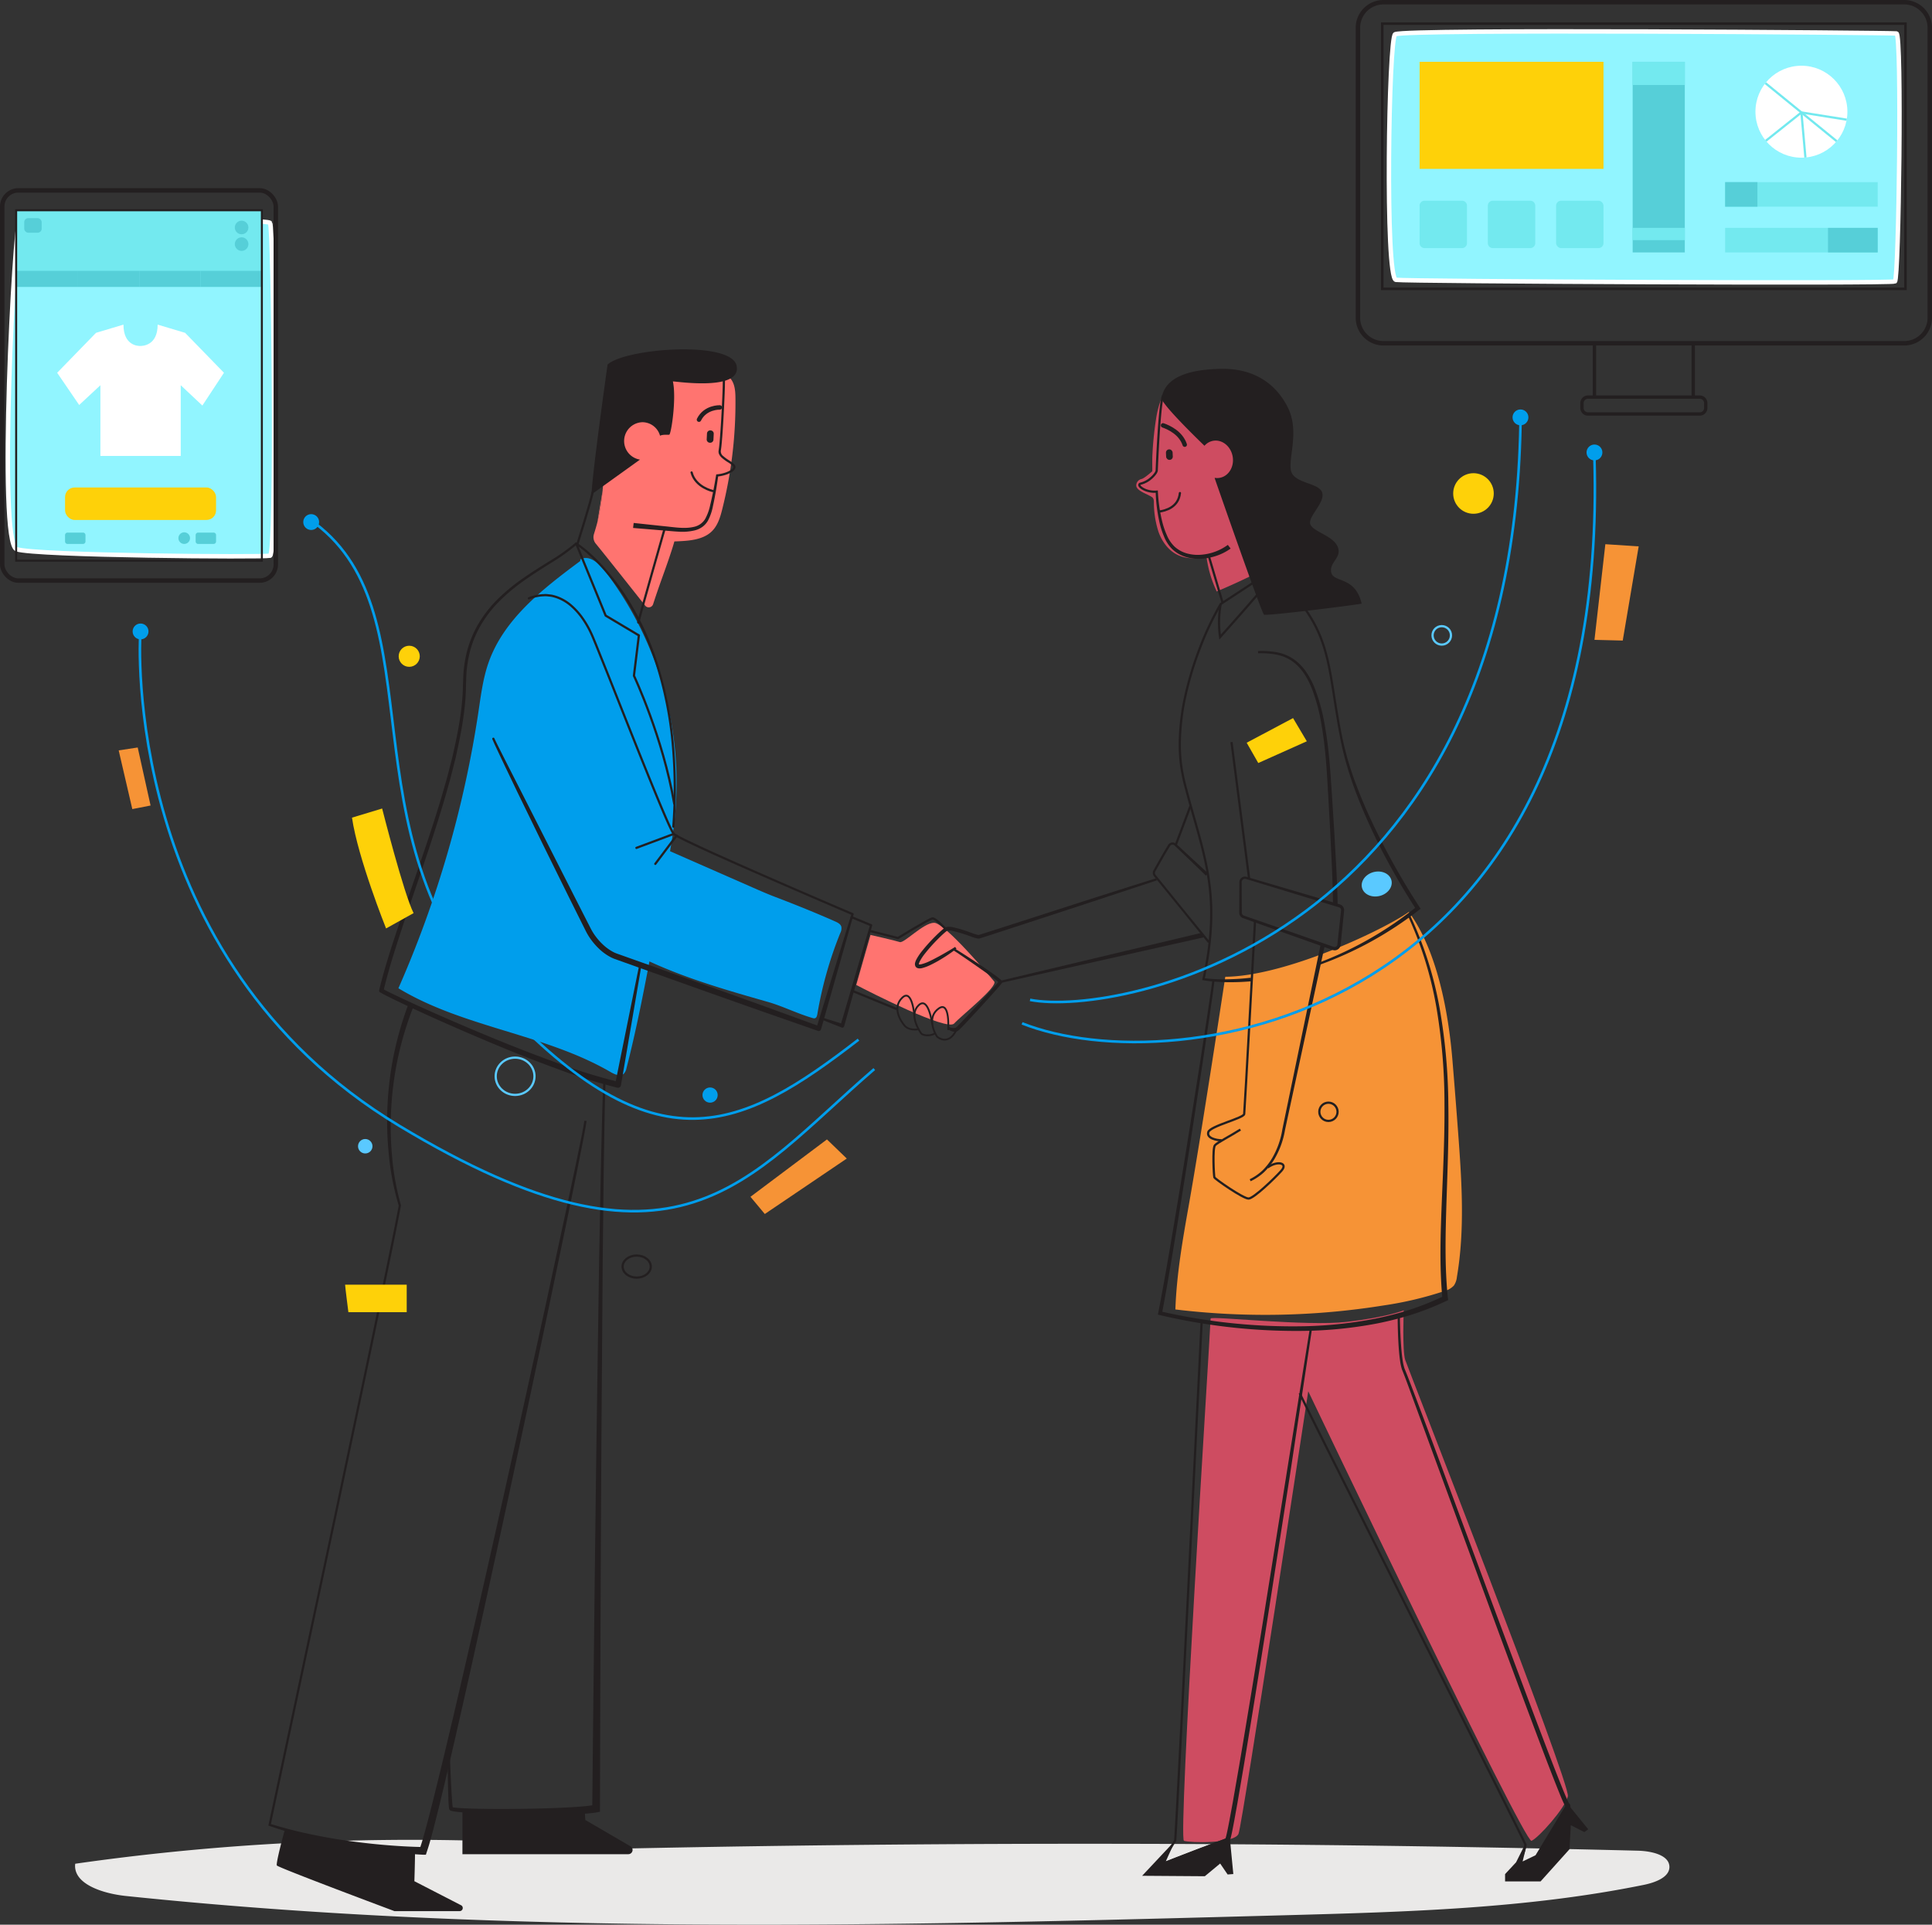 <?xml version="1.0" encoding="UTF-8"?> <svg xmlns="http://www.w3.org/2000/svg" width="870.59" height="867.32" viewBox="0 0 870.59 867.32"><rect x="0" y="0" width="870.59" height="867.32" fill="#333333" stroke="none"/><defs><style> .cls-1 { fill: #eae9e8; } .cls-2 { fill: #ce4c61; } .cls-3 { fill: #f69336; } .cls-4 { fill: #ff7470; } .cls-5 { fill: #009eec; } .cls-6 { fill: #91f5ff; stroke: #fff; } .cls-11, .cls-12, .cls-13, .cls-14, .cls-15, .cls-17, .cls-18, .cls-21, .cls-23, .cls-6 { stroke-miterlimit: 10; } .cls-11, .cls-20, .cls-6 { stroke-width: 2px; } .cls-7 { fill: #fff; } .cls-8 { fill: #73e9ef; } .cls-9 { fill: #56cfd8; } .cls-10 { fill: #fed109; } .cls-11, .cls-12, .cls-13, .cls-14, .cls-15, .cls-17, .cls-18, .cls-19, .cls-20, .cls-21, .cls-23 { fill: none; } .cls-11, .cls-12, .cls-13, .cls-14, .cls-17, .cls-18, .cls-19, .cls-20 { stroke: #231f20; } .cls-12 { stroke-width: 0.898px; } .cls-13 { stroke-width: 1.137px; } .cls-14 { stroke-width: 1.5px; } .cls-15 { stroke: #73e9ef; } .cls-16 { fill: #231f20; } .cls-18 { stroke-width: 0.812px; } .cls-19, .cls-20 { stroke-linecap: round; stroke-linejoin: round; } .cls-21 { stroke: #009eec; stroke-width: 1.169px; } .cls-22 { fill: #5ac9ff; } .cls-23 { stroke: #5ac9ff; } </style></defs><title>Embedded_Partnerships</title><g id="Layer_2" data-name="Layer 2"><g id="Layer_1-2" data-name="Layer 1"><g><g id="shadow"><path class="cls-1" d="M223.93,829.772A1070.283,1070.283,0,0,0,33.893,839.853c-1.09,9.128,12.422,13.442,22.859,14.529,173.34,18.063,348.608,13.373,523.095,8.655,53.956-1.459,108.332-2.964,160.902-13.673,5.236-1.067,11.626-3.479,11.519-8.172-.12-5.322-8.154-7.068-14.248-7.221q-254.543-6.375-509.222.27"></path></g><g id="fills"><g id="Layer_130" data-name="Layer 130"><path class="cls-2" d="M533.786,174.583c-2.895.203-5.433,2.257-9.026,3.605-1.212.454-1.768,2.319-2.141,3.4a44.964,44.964,0,0,0-1.65,6.976A153.577,153.577,0,0,0,519.314,204.614c-.148,1.959-.056,7.724-.056,7.724s-3.499,3.175-4.834,3.501a3.061,3.061,0,0,0-2.419,2.783c-.053,1.161.995,2.043,1.972,2.672,1.604,1.033,3.46,1.656,5.045,2.668,1.214.775.872,2.392.953,3.691a43.847,43.847,0,0,0,2.038,11.931c1.547,4.38,4.451,8.466,8.637,10.479,3.992,1.919,8.664,1.766,13.037,1.061a52.687,52.687,0,0,0,4.585,15.401q6.98-2.946,13.813-6.223a4.253,4.253,0,0,0,1.679-1.178,4.175,4.175,0,0,0,.604-2.121c.879-9.355.099-18.778-.681-28.143-1.019-12.226-2.174-24.907-8.314-35.528a27.637,27.637,0,0,0-4.662-6.15c-4.667-4.49-11.115-6.513-17.327-8.345-2.256-.665-4.692-1.323-6.913-.55"></path><path class="cls-2" d="M632.536,590.484s-.682,18.246.683,22.343,74.661,191.205,73.295,196.668-13.202,18.665-16.389,20.031-100.61-202.586-100.61-202.586S559.924,821.786,558.103,826.339s-21.852,4.097-24.583,3.187S544.746,610.51,545.526,594.133c.716-1.171,43.119,3.63,61.272,1.537S632.536,590.484,632.536,590.484Z"></path></g><g id="Layer_127" data-name="Layer 127"><path class="cls-3" d="M535.759,542.718c-2.782,15.692-5.571,31.443-6.112,47.355a337.204,337.204,0,0,0,93.623-1.775,159.932,159.932,0,0,0,27.731-6.557,8.707,8.707,0,0,0,4.138-2.433,8.32,8.32,0,0,0,1.365-3.853c3.604-21.166,2.209-42.799.621-64.194q-1.258-16.957-2.668-33.903c-1.768-21.245-6.873-49.044-19.608-66.406-11.834,8.309-55.647,28.957-82.715,29.208C552.133,440.161,541.525,510.202,535.759,542.718Z"></path></g><g id="Layer_131" data-name="Layer 131"><path class="cls-4" d="M331.405,179.325a196.357,196.357,0,0,1-6,50.34c-.92,3.64-2.07,7.44-4.96,10.06-3.7,3.35-9.33,3.94-14.51,4.18-.68.03-1.37.06-2.05.08-.71,2.57-1.57,5.1-2.42,7.63-1.9,5.6-3.626,10.118-5.526,15.718-.563,1.66-1.149,3.432-1.64,4.933a2.063,2.063,0,0,1-3.581.639c-5.413-6.845-18.427-23.282-22.244-27.918a4.591,4.591,0,0,1-.84-4.286c.56-1.805,1.291-4.243,1.662-5.816a103.127,103.127,0,0,0,2.37-15.111l1.068-6.115a9.435,9.435,0,0,0,.182-.954l-.12.58-.19-.11q2.085-15.63,4.15-31.26c.53-3.97,1.26-8.31,4.52-10.95,2.5-2.03,5.99-2.6,9.29-2.99a175.784,175.784,0,0,1,27.43-1.1c3.93.15,8.29.63,10.87,3.36C331.135,172.645,331.365,176.125,331.405,179.325Z"></path><path class="cls-4" d="M269.415,234.005q1.08-6.51,2.14-13.02a101.675,101.675,0,0,1-2.26,13.9C269.325,234.585,269.365,234.295,269.415,234.005Z"></path><path class="cls-4" d="M272.795,213.285l-.59,2.92c.13-1.01.27-2.02.4-3.03Z"></path><path class="cls-4" d="M272.815,213.295c-.42,2.56-.84,5.13-1.26,7.69q.39-4.02.55-8.07l.5.26.19.11Z"></path><path class="cls-4" d="M385.834,443.841c6.118,3.22,40.891,20.929,44.111,17.387s19.963-16.743,18.031-18.997-22.216-26.402-27.046-26.402-13.523,9.337-15.455,8.693-13.201-3.22-13.201-3.22L385.834,443.841"></path></g><g id="Layer_132" data-name="Layer 132"><path class="cls-5" d="M261.466,252.815c-16.795,12.481-34.481,26.138-41.365,45.899-2.426,6.962-3.36,14.338-4.445,21.631a488.991,488.991,0,0,1-36.126,124.992c29.408,17.784,65.95,20.484,95.65,37.776,1.859,1.082,4.38,2.17,5.953.703a4.954,4.954,0,0,0,1.177-2.487c4.844-18.812,8.436-37.92,12.024-57.012l5.531-29.429c1.734-9.227,3.471-18.47,4.364-27.816a157.375,157.375,0,0,0-31.763-109.955c-2.693-3.486-7.141-7.208-10.961-5.014"></path><path class="cls-5" d="M295.572,380.792l43.514,19.104c3.367,1.478,6.736,2.957,10.172,4.268,8.802,3.356,18.578,7.277,27.182,11.112,1.117.498,2.338,1.152,2.679,2.327a4.449,4.449,0,0,1-.474,2.833,175.11,175.11,0,0,0-10.336,36.579c-.126.75-.376,1.65-1.112,1.841a1.987,1.987,0,0,1-1.029-.104c-6.516-1.857-13.586-5.393-20.102-7.25-19.434-5.539-38.988-11.123-57.131-20.021a1.975,1.975,0,0,1-1.394-2.726l9.949-45.435"></path></g><g id="screens"><path class="cls-6" d="M628.665,15.436C625.749,16.894,624.068,125.4,629.018,126.107s223.11,1.768,224.878.707,3.182-111.378.707-111.732S633.615,12.961,628.665,15.436Z"></path><path class="cls-6" d="M8.938,98.299c-2.406,2.608-10.009,146.278-1.462,149.198s111.111,3.65,114.219,2.92,1.554-148.171,0-149.996c-.724-.85-24.713-1.934-50.381-2.586C41.872,97.087,10.223,96.906,8.938,98.299Z"></path></g></g><g id="tablet"><g id="Layer_109" data-name="Layer 109"><path class="cls-7" d="M83.411,149.979l-12.37-3.699c0,9.596-6.987,9.617-7.849,9.617s-7.556-.021-7.556-9.617l-12.37,3.699L25.759,167.979l9.92,14.522,9.56-8.905v31.863H81.438v-31.863l9.753,9.157,9.727-14.774Z"></path></g><rect class="cls-8" x="7.282" y="94.752" width="110.719" height="34.523"></rect><rect class="cls-9" x="7.548" y="122.059" width="27.607" height="7.217"></rect><rect class="cls-9" x="35.16" y="122.059" width="27.607" height="7.217"></rect><rect class="cls-9" x="62.773" y="122.059" width="27.607" height="7.217"></rect><rect class="cls-9" x="90.385" y="122.059" width="27.607" height="7.217"></rect><g id="Layer_110" data-name="Layer 110"><rect class="cls-10" x="29.312" y="219.668" width="68.053" height="14.646" rx="4.315"></rect><circle class="cls-9" cx="108.871" cy="102.51" r="3.062"></circle><circle class="cls-9" cx="108.871" cy="110.001" r="3.062"></circle><rect class="cls-9" x="10.913" y="98.291" width="7.869" height="6.577" rx="1.821"></rect><path class="cls-9" d="M30.438,239.999h6.955a1.126,1.126,0,0,1,1.126,1.126V243.989a1.126,1.126,0,0,1-1.126,1.126H30.438A1.126,1.126,0,0,1,29.312,243.989v-2.864A1.126,1.126,0,0,1,30.438,239.999Z"></path><path class="cls-9" d="M89.284,239.999h6.955a1.126,1.126,0,0,1,1.126,1.126V243.989a1.126,1.126,0,0,1-1.126,1.126H89.284a1.126,1.126,0,0,1-1.126-1.126v-2.864A1.126,1.126,0,0,1,89.284,239.999Z"></path><circle class="cls-9" cx="83.011" cy="242.495" r="2.621"></circle></g><g id="Layer_108" data-name="Layer 108"><rect class="cls-11" x="1" y="85.793" width="123.282" height="175.829" rx="7.276"></rect><rect class="cls-12" x="7.282" y="94.752" width="110.719" height="157.91"></rect></g></g><g id="imac"><g id="Layer_107" data-name="Layer 107"><path class="cls-11" d="M623.41,1h234.677a11.504,11.504,0,0,1,11.504,11.504V143.187a11.504,11.504,0,0,1-11.504,11.504h-234.677a11.504,11.504,0,0,1-11.504-11.504V12.504A11.504,11.504,0,0,1,623.41,1Z"></path><rect class="cls-13" x="622.86" y="10.664" width="235.777" height="119.507"></rect><line class="cls-14" x1="763.007" y1="154.994" x2="763.007" y2="179.16"></line><polyline class="cls-14" points="718.488 179.16 718.488 154.994 718.926 154.994"></polyline><path class="cls-14" d="M715.564,178.946h50.368a2.706,2.706,0,0,1,2.706,2.706v2.198a2.706,2.706,0,0,1-2.706,2.706h-50.368a2.706,2.706,0,0,1-2.706-2.706V181.652A2.706,2.706,0,0,1,715.564,178.946Z"></path></g><g id="Layer_112" data-name="Layer 112"><rect class="cls-10" x="639.692" y="27.848" width="82.87" height="48.257"></rect><rect class="cls-9" x="735.7" y="27.848" width="23.497" height="85.902"></rect><circle class="cls-7" cx="811.748" cy="50.334" r="20.718"></circle><rect class="cls-8" x="777.38" y="82.076" width="68.736" height="11.062"></rect><rect class="cls-8" x="777.38" y="102.688" width="68.736" height="11.062"></rect><rect class="cls-9" x="777.38" y="82.076" width="14.537" height="11.062"></rect><rect class="cls-9" x="823.735" y="102.688" width="22.382" height="11.062"></rect><rect class="cls-8" x="735.7" y="27.848" width="23.497" height="10.453"></rect><rect class="cls-8" x="735.7" y="102.688" width="23.497" height="5.531"></rect><path class="cls-8" d="M641.924,90.448h16.891a2.232,2.232,0,0,1,2.232,2.232v16.891a2.232,2.232,0,0,1-2.232,2.232H641.924a2.232,2.232,0,0,1-2.232-2.232V92.68A2.232,2.232,0,0,1,641.924,90.448Z"></path><path class="cls-8" d="M672.681,90.448h16.891a2.232,2.232,0,0,1,2.232,2.232v16.891a2.232,2.232,0,0,1-2.232,2.232H672.681a2.232,2.232,0,0,1-2.232-2.232V92.68A2.232,2.232,0,0,1,672.681,90.448Z"></path><rect class="cls-8" x="701.206" y="90.448" width="21.356" height="21.356" rx="2.232"></rect><line class="cls-15" x1="795.521" y1="37.461" x2="827.639" y2="63.626"></line><line class="cls-15" x1="795.708" y1="63.446" x2="811.748" y2="50.681"></line><line class="cls-15" x1="813.552" y1="70.971" x2="811.748" y2="50.681"></line><line class="cls-15" x1="832.152" y1="53.933" x2="811.748" y2="50.681"></line></g></g><g id="lines"><g id="woman"><g id="Layer_98" data-name="Layer 98"><path class="cls-16" d="M542.022,594.747l-5.862,117.351-2.97,58.673-1.511,29.336-.773,14.667-.4,7.334c-.134,2.44-.268,4.885-.454,7.384l-.006.082-.063.101-6.902,11.044-.594-.735 0-0c2.56-1.078,5.146-2.08,7.717-3.122l7.758-2.999c2.582-1.009,5.193-1.941,7.788-2.916l3.898-1.447,1.949-.723.974-.362c-.016.006.122-.046-.021.008a.844.844,0,0,0-.35.284c-.076.118-.027.035-.045.063l-.004.007c-.001.011.033-.092.05-.132l.132-.438c.67-2.579,1.178-5.35,1.705-8.053l1.504-8.177,2.856-16.396c3.723-21.882,7.288-43.796,10.831-65.712l21.038-131.54.988.152-9.927,65.866L571.048,730.158c-3.469,21.932-6.959,43.859-10.61,65.766l-2.803,16.423-1.48,8.205c-.528,2.745-1.004,5.443-1.72,8.24-.047.176-.105.364-.168.559-.047.121-.061.186-.138.353l-.062.123a.974.974,0,0,1-.108.176,1.387,1.387,0,0,1-.439.378.533.533,0,0,1-.137.061l-.982.35-1.964.699-3.927,1.399c-2.622.923-5.227,1.887-7.861,2.775l-7.891,2.691c-2.645.855-5.276,1.749-7.932,2.568l-0.0 0-1.363.496.769-1.231,6.902-11.044-.069.183c.169-2.384.309-4.827.442-7.276l.4-7.331.773-14.666,1.511-29.335,2.97-58.673,5.862-117.35Z"></path><path class="cls-16" d="M586.184,627.733c.96,2.032,2.01,4.168,3.065,6.294l3.158,6.364,6.347,12.716,12.732,25.414,25.509,50.807,25.509,50.807,12.732,25.416,6.348,12.718,3.159,6.368c1.05,2.117,2.102,4.242,3.129,6.456l.042.091-.021.138a25.008,25.008,0,0,1-1.389,4.941,50.17,50.17,0,0,1-2.05,4.656l-.609-.701,11.211-3.916-.256.203.002-.003c2.652-4.725,5.334-9.447,7.737-14.264.605-1.2,1.188-2.409,1.714-3.628a19.969,19.969,0,0,0,1.255-3.636,3.487,3.487,0,0,0,.075-.763.643.643,0,0,0-.024-.168c-0.0.008.007.017.032.058.014.009.028.032.048.052.019.017.077.055-.046-.052a2.689,2.689,0,0,1-.405-.476l-.145-.259c-.099-.176-.192-.348-.263-.503-.156-.321-.311-.642-.448-.956-.571-1.264-1.091-2.521-1.609-3.784-4.087-10.1-7.89-20.27-11.729-30.438q-11.458-30.518-22.658-61.122L645.88,655.37l-11.205-30.599c-.955-2.557-1.869-5.062-2.92-7.616a23.661,23.661,0,0,1-.881-4.091c-.201-1.361-.341-2.721-.456-4.081-.454-5.443-.594-10.88-.617-16.327l1-.002c.072,5.413.264,10.845.762,16.224.126,1.344.276,2.686.485,4.01a22.689,22.689,0,0,0,.86,3.854c1.041,2.458,2.014,5.05,2.983,7.571q5.788,15.24,11.46,30.514l22.649,61.118q11.352,30.548,22.847,61.038c3.867,10.145,7.707,20.317,11.802,30.345.517,1.248,1.039,2.499,1.591,3.708.136.308.278.598.419.887.071.154.141.279.209.399l.102.186a.145.145,0,0,0-.092-.074c-.074-.036.051.053.134.126a1.289,1.289,0,0,1,.224.234,1.872,1.872,0,0,1,.281.5,2.625,2.625,0,0,1,.152.83,5.456,5.456,0,0,1-.13,1.259,21.66,21.66,0,0,1-1.446,4.036c-.57,1.266-1.186,2.495-1.822,3.71a141.526,141.526,0,0,1-8.626,13.91l-.002.003-.093.146-.164.057-11.211,3.916-1.166.407.557-1.109a49.291,49.291,0,0,0,2.004-4.551,24.086,24.086,0,0,0,1.334-4.729l.021.229c-.976-2.079-2.02-4.204-3.077-6.33l-3.157-6.365-6.347-12.716-12.732-25.414-25.509-50.807L610.592,678.969l-12.733-25.415-6.348-12.718-3.159-6.367c-1.046-2.12-2.104-4.228-3.138-6.493Z"></path><path class="cls-16" d="M553.975,826.119c.198,1.975,1.778,18.372,1.778,18.372l-2.568.198-3.358-4.939-6.914,5.729-28.249-.198L529.558,829.41l-4.228,9.352,26.866-10.272Z"></path><polygon class="cls-16" points="687.356 830.822 683.172 839.193 678.213 844.52 678.213 847.826 694.2 847.826 707.233 833.316 707.833 822.487 713.949 825.592 715.682 824.316 706.131 812.56 691.937 836.019 686.111 838.826 687.885 831.615 687.356 830.822"></polygon></g><g id="Layer_99" data-name="Layer 99"><path class="cls-16" d="M547.3,441.576c-.158,1.66-.386,3.211-.597,4.785l-.662,4.71-1.364,9.411-2.804,18.808-5.77,37.59q-2.941,18.787-5.997,37.557c-2.06,12.511-4.142,25.015-6.5,37.49l-.624-.991.004.001a266.621,266.621,0,0,0,64.684,6.703,188.734,188.734,0,0,0,32.309-3.469,149.208,149.208,0,0,0,15.693-4.101,126.61,126.61,0,0,0,15-6.065l-.688,1.244-0-.002c-1.413-14.674-.849-29.34-.279-43.923.605-14.59,1.317-29.158,1.198-43.726a258.846,258.846,0,0,0-3.607-43.462,165.194,165.194,0,0,0-12.919-41.544l.902-.431a166.38,166.38,0,0,1,13.364,41.73,260.372,260.372,0,0,1,3.998,43.686c.243,14.631-.348,29.244-.829,43.825-.448,14.569-.876,29.178.636,43.584l0.0.002.078.883-.765.361a129.005,129.005,0,0,1-15.355,6.105,151.513,151.513,0,0,1-15.979,4.076,190.902,190.902,0,0,1-32.711,3.32,268.473,268.473,0,0,1-65.159-7.142l-.004-.001-.777-.2.153-.791c2.409-12.425,4.55-24.92,6.666-37.414q3.153-18.746,6.17-37.518l5.944-37.556,2.891-18.79,1.407-9.4.684-4.701c.219-1.566.451-3.151.609-4.644Z"></path></g><g id="Layer_104" data-name="Layer 104"><path class="cls-16" d="M544.333,424.876,532.233,409.911l-12.142-14.931a2.436,2.436,0,0,1-.616-1.311,2.321,2.321,0,0,1,.292-1.454l1.171-2.104,2.372-4.192c.801-1.393,1.607-2.782,2.445-4.159l.637-1.03a2.358,2.358,0,0,1,2.662-1.008,2.866,2.866,0,0,1,1.191.774c4.719,4.346,9.389,8.745,14.162,13.034l-1.005,1.067c-4.569-4.505-9.241-8.9-13.864-13.347a1.854,1.854,0,0,0-.779-.558,1.334,1.334,0,0,0-.858.024,1.361,1.361,0,0,0-.668.549l-.63,1.015c-.832,1.361-1.639,2.745-2.439,4.131l-2.375,4.178-1.173,2.098a1.374,1.374,0,0,0,.225,1.685L532.954,409.326l12.155,14.92Z"></path><line class="cls-17" x1="529.901" y1="380.55" x2="536.413" y2="363.26"></line><path class="cls-16" d="M521.307,396.714l-33.366,11.01L454.529,418.655l-8.358,2.722-4.209,1.353-.547.169a1.698,1.698,0,0,1-.491.056,2.69,2.69,0,0,1-.374-.037,9.378,9.378,0,0,1-1.174-.283c-.731-.216-1.427-.457-2.124-.696a59.396,59.396,0,0,0-8.269-2.504,5.978,5.978,0,0,0-1.894-.086,1.231,1.231,0,0,0-.635.306c-.265.2-.537.424-.805.657-1.076.932-2.119,1.948-3.14,2.975a75.339,75.339,0,0,0-5.763,6.488,22.002,22.002,0,0,0-2.305,3.512,4.668,4.668,0,0,0-.329.859.911.911,0,0,0-.048.457c-0-.005-.05-.047-.02-.031-.011.011.038.013.073.02a.331.331,0,0,0,.137.018,3.344,3.344,0,0,0,.843-.087,19.362,19.362,0,0,0,3.912-1.454c1.302-.606,2.575-1.3,3.86-1.976,1.281-.684,2.544-1.408,3.8-2.145,1.257-.719,2.532-1.482,3.718-2.242l.614.789a67.924,67.924,0,0,1-7.344,4.984c-1.263.77-2.57,1.468-3.909,2.129a20.791,20.791,0,0,1-4.288,1.655,4.761,4.761,0,0,1-1.337.118,1.703,1.703,0,0,1-.404-.06,1.522,1.522,0,0,1-.444-.151,1.658,1.658,0,0,1-.792-.769,2.361,2.361,0,0,1-.084-1.688,6.336,6.336,0,0,1,.453-1.189,23.494,23.494,0,0,1,2.517-3.818,76.963,76.963,0,0,1,5.93-6.621c1.048-1.046,2.109-2.072,3.252-3.054.286-.246.581-.487.901-.727a3.007,3.007,0,0,1,1.334-.605,7.426,7.426,0,0,1,2.475.091,60.254,60.254,0,0,1,8.527,2.609c.687.24,1.374.48,2.048.682a8.029,8.029,0,0,0,.958.239,1.171,1.171,0,0,0,.172.021c.09-.008-.077.023.052-.005l.502-.155,4.163-1.319,8.367-2.685,33.457-10.788c11.168-3.573,22.309-7.129,33.526-10.635Z"></path><polygon class="cls-16" points="542.327 422.408 450.6 443.018 450.374 442.043 541.831 420.261 542.327 422.408"></polygon><path class="cls-18" d="M412.022,457.678s-.934-12.471-5.478-8.069-.852,10.365,1.136,12.637c0,0,1.685,2.228,5.976,1.6"></path><path class="cls-18" d="M420.06,461.548s-1.589-12.933-6.133-8.531.486,11.682,1.136,12.637,4.14,1.437,6.338-.028"></path><path class="cls-18" d="M427.265,464.144s.945-13.362-4.226-9.717-2.447,10.108-.835,12.661c0,0,5.01,4.719,8.855-3.106"></path></g><g id="Layer_100" data-name="Layer 100"><path class="cls-16" d="M594.167,433.869A160.673,160.673,0,0,0,638.349,408.572l.001-.001-.196,1.239c-3.885-5.916-7.473-11.967-10.912-18.122q-2.572-4.617-4.997-9.315c-1.603-3.138-3.133-6.314-4.618-9.51-5.871-12.795-10.962-26.069-13.654-39.949-1.389-6.902-2.477-13.859-3.561-20.799-1.107-6.93-2.203-13.88-4.311-20.54a59.092,59.092,0,0,0-9.604-18.455,105.748,105.748,0,0,0-14.485-15.132l.603.042-22.286,14.601.151-.155a133.659,133.659,0,0,0-9.264,19.576,149.341,149.341,0,0,0-6.373,20.724,103.771,103.771,0,0,0-2.7,21.46,70.748,70.748,0,0,0,.618,10.786,83.528,83.528,0,0,0,2.261,10.578c3.612,14.018,8.482,27.815,10.38,42.32,1.981,14.49.519,29.235-2.599,43.418v0l-.397-.598c1.724.259,3.515.39,5.285.478,1.776.084,3.555.103,5.333.082,1.779-.033,3.557-.1,5.331-.224,1.775-.115,3.546-.289,5.313-.483l.163,1.605c-1.798.145-3.597.271-5.399.336-1.802.074-3.605.091-5.408.073-1.803-.031-3.605-.101-5.405-.238-1.804-.143-3.585-.321-5.396-.646l-.503-.09.105-.508 0-0c3.102-14.117,4.545-28.725,2.584-43.075-1.875-14.363-6.729-28.133-10.355-42.196a84.513,84.513,0,0,1-2.285-10.698,71.72,71.72,0,0,1-.627-10.932,104.753,104.753,0,0,1,2.724-21.668,150.333,150.333,0,0,1,6.416-20.864,134.489,134.489,0,0,1,9.347-19.741l.054-.092.097-.063,22.286-14.601.319-.209.284.252a106.711,106.711,0,0,1,14.623,15.279,60.092,60.092,0,0,1,9.761,18.757c2.137,6.759,3.236,13.752,4.345,20.686,1.085,6.946,2.17,13.88,3.554,20.759a139.865,139.865,0,0,0,5.882,20.138c2.427,6.569,5.218,13.004,8.248,19.321a325.393,325.393,0,0,0,20.598,36.605l.475.724-.672.516-.001.001a162.092,162.092,0,0,1-44.98,24.788Z"></path><path class="cls-17" d="M574.391,258.637c-6.404,8.197-24.591,28.434-24.591,28.434a45.298,45.298,0,0,1,.256-14.857"></path></g><g id="Layer_103" data-name="Layer 103"><line class="cls-17" x1="554.935" y1="334.416" x2="562.908" y2="396.206"></line><path class="cls-16" d="M566.884,293.387a40.262,40.262,0,0,1,8.25.498,20.08,20.08,0,0,1,7.74,3.098,22.461,22.461,0,0,1,5.819,5.974,37.905,37.905,0,0,1,3.819,7.355,84.042,84.042,0,0,1,4.338,15.865c.991,5.386,1.668,10.818,2.176,16.258.508,5.446.822,10.886,1.196,16.319l1.036,16.314.917,16.326.37,8.174.138,4.096c.033,1.387.075,2.692.037,4.176l-2.089-.137c.04-1.238.016-2.658-.007-3.994l-.103-4.072-.301-8.154-.78-16.314-.899-16.313c-.329-5.438-.597-10.88-1.057-16.286-.46-5.41-1.086-10.807-2.023-16.144a82.752,82.752,0,0,0-4.133-15.645c-1.934-4.977-4.732-9.815-9.097-12.862a18.973,18.973,0,0,0-7.296-2.986,39.272,39.272,0,0,0-8.029-.547Z"></path><path class="cls-16" d="M559.521,397.494l.04,8.03.02,4.015.005,1.004.002.502.001.251a1.648,1.648,0,0,0,.013.178,1.39,1.39,0,0,0,.8,1.083l15.119,5.245,15.166,5.288,7.583,2.644,1.896.661c.297.101.674.242.905.309a1.235,1.235,0,0,0,1.512-.789,1.665,1.665,0,0,0,.068-.332l.053-.499.107-.998.857-7.985.428-3.992.206-1.954a1.296,1.296,0,0,0-.558-1.122,2.315,2.315,0,0,0-.734-.288l-.961-.291-1.921-.582-3.843-1.165-7.683-2.338-15.361-4.689-7.681-2.344-3.842-1.167a2.172,2.172,0,0,0-.812-.149,1.426,1.426,0,0,0-.701.227A1.471,1.471,0,0,0,559.521,397.494Zm-1.036,0a2.503,2.503,0,0,1,1.181-2.112,2.442,2.442,0,0,1,1.19-.374,3.167,3.167,0,0,1,1.153.198l3.85,1.14,7.703,2.271,15.406,4.541,7.701,2.277,3.849,1.143,1.925.571.962.286c.176.055.287.079.515.159a2.543,2.543,0,0,1,.6.305,2.678,2.678,0,0,1,1.166,2.313l-.2,2.041-.406,3.995-.811,7.989-.101.999-.051.499a3.19,3.19,0,0,1-.134.649,2.746,2.746,0,0,1-1.949,1.784,2.706,2.706,0,0,1-1.367-.031c-.409-.126-.657-.228-.993-.343l-1.892-.671L590.214,424.44l-15.137-5.368-15.176-5.43a2.579,2.579,0,0,1-1.464-2.024,2.825,2.825,0,0,1-.02-.323l.001-.251.003-.502.005-1.004.02-4.015Z"></path><path class="cls-16" d="M597.005,425.885l-11.97,55.532-5.986,27.769a38.218,38.218,0,0,1-4.95,13.452,29.019,29.019,0,0,1-4.538,5.622,24.436,24.436,0,0,1-6.008,4.041l-.415-.91a23.415,23.415,0,0,0,5.698-3.901,27.942,27.942,0,0,0,4.312-5.434A37.039,37.039,0,0,0,577.84,508.964l5.763-27.823,11.527-55.653Z"></path><path class="cls-17" d="M558.944,509.019c-4.817,3.073-10.282,5.763-11.461,7.059s-.502,13.761-.266,14.468,13.082,9.664,15.439,9.547,11.55-8.957,14.732-12.493-1.768-4.714-6.129-1.532"></path><path class="cls-17" d="M550.489,513.852c-2.225,0-6.844-.917-6.008-3.694s16.041-6.288,16.175-8.159c.198-1.534,4.873-86.802,4.873-86.802"></path></g><g id="Layer_105" data-name="Layer 105"><line class="cls-17" x1="544.787" y1="250.873" x2="550.967" y2="271.776"></line><path class="cls-16" d="M524.554,178.494a12.651,12.651,0,0,0-.593,2.481c-.14.889-.266,1.782-.363,2.685-.214,1.799-.376,3.61-.529,5.422-.3,3.624-.536,7.257-.748,10.891q-.313,5.451-.543,10.907l-.027.68-.011.335-.008.176-.038.255a4.285,4.285,0,0,1-.707,1.391,12.478,12.478,0,0,1-1.934,2.086,11.41,11.41,0,0,1-5.009,2.64l.042-.01a.571.571,0,0,0-.193.095c.006-.029-.01.014.045.132a2.405,2.405,0,0,0,.667.721,7.734,7.734,0,0,0,2.015,1.069,10.782,10.782,0,0,0,4.593.603l.007-.001.517-.039.027.526a70.354,70.354,0,0,0,1.888,13.247,35.813,35.813,0,0,0,2.112,6.284,15.413,15.413,0,0,0,3.581,5.314,13.874,13.874,0,0,0,5.56,3.021,18.337,18.337,0,0,0,6.391.568,23.355,23.355,0,0,0,11.981-4.435l1.269,1.65a23.366,23.366,0,0,1-6.27,3.223,25.835,25.835,0,0,1-6.858,1.37,20.074,20.074,0,0,1-6.985-.768,15.478,15.478,0,0,1-6.134-3.498,16.829,16.829,0,0,1-3.822-5.879,37.131,37.131,0,0,1-2.061-6.554,71.423,71.423,0,0,1-1.652-13.52l.544.487-.007 0a11.778,11.778,0,0,1-5.026-.66,8.697,8.697,0,0,1-2.285-1.219,3.278,3.278,0,0,1-.955-1.08,1.133,1.133,0,0,1-.02-1.04,1.304,1.304,0,0,1,.792-.576l.013-.004.03-.006a10.44,10.44,0,0,0,4.549-2.414,11.509,11.509,0,0,0,1.775-1.91,3.57,3.57,0,0,0,.544-1.018.48.48,0,0,1,.018-.082c.006-.039.005-.111.008-.165l.011-.348.027-.685q.226-5.468.544-10.925c.212-3.64.448-7.279.75-10.916.153-1.819.316-3.637.532-5.455.098-.909.225-1.819.369-2.73a12.194,12.194,0,0,1,.71-2.811Z"></path><g id="Layer_106" data-name="Layer 106"><path class="cls-16" d="M599.879,257.959c-.978-4.749,5.083-6.681,2.848-11.709-2.235-5.028-11.504-6.74-12.342-10.232-.838-3.492,6.916-9.666,5.38-14.135s-12.773-3.944-14.03-9.81,3.961-17.845-1.486-28.6-15.423-17.581-30.242-17.264-25.019,3.926-26.555,13.144c-.412,2.472,16.937,19.235,19.3,21.526a6.766,6.766,0,0,1,3.88-2.234c4.032-.732,7.977,2.407,8.813,7.01s-1.755,8.929-5.787,9.661a6.568,6.568,0,0,1-2.32.002c.111.398.174.626.174.626s20.951,60.339,22.068,61.037,43.035-4.573,44.013-4.992C610.597,259.439,600.856,262.708,599.879,257.959Z"></path></g></g><g id="Layer_136" data-name="Layer 136"><path class="cls-19" d="M522.191,230.534c3.097-.388,8.821-1.97,9.505-8.348"></path><path class="cls-20" d="M524.091,191.684c2.797.98,8.025,3.462,9.767,8.697"></path><rect class="cls-16" x="525.438" y="202.495" width="2.998" height="4.741" rx="1.455" transform="translate(-8.861 24.441) rotate(-2.635)"></rect></g></g><g id="man"><g id="Layer_91" data-name="Layer 91"><path class="cls-16" d="M264.318,505.129c-.507,3.571-1.221,6.956-1.875,10.424l-2.052,10.335-4.204,20.645-8.585,41.252q-8.659,41.236-17.532,82.426-8.873,41.191-18.013,82.327-4.586,20.565-9.34,41.098-2.387,10.265-4.881,20.513c-.856,3.413-1.684,6.829-2.592,10.238q-.652,2.558-1.387,5.117c-.449,1.697-1.017,3.428-1.583,5.156l-.369,1.128h-1.293c-5.948-.309-11.787-.867-17.645-1.566q-8.772-1.061-17.464-2.641c-5.796-1.026-11.548-2.294-17.254-3.729-5.714-1.407-11.335-3.17-16.903-5.054l-.424-.143.093-.436,29.654-139.485,14.705-69.768,7.278-34.899c2.378-11.639,4.84-23.275,7.03-34.936l.017.242-0-.001a118.299,118.299,0,0,1-4.416-22.413,148.584,148.584,0,0,1-.666-22.865,150.225,150.225,0,0,1,2.822-22.759,153.004,153.004,0,0,1,6.327-22.107l2.324.909a150.736,150.736,0,0,0-6.579,21.655,148.631,148.631,0,0,0-2.859,45.043,117.243,117.243,0,0,0,3.999,22.227l0.0.001.039.124-.022.119c-2.196,11.699-4.655,23.317-7.035,34.964l-7.279,34.901-14.706,69.77-29.654,139.487-.331-.579c5.6,1.679,11.236,3.233,16.957,4.431,5.712,1.226,11.459,2.284,17.243,3.1q8.669,1.256,17.396,2.011c5.805.49,11.664.839,17.433.937h0l-1.662,1.127c.534-1.606,1.077-3.207,1.539-4.902q.74-2.496,1.405-5.039c.925-3.37,1.775-6.773,2.653-10.165q2.565-10.201,5.021-20.439,4.92-20.472,9.633-41.002,9.471-41.046,18.609-82.174,9.173-41.119,18.132-82.286l8.885-41.182,4.353-20.609,2.126-10.313c.675-3.425,1.427-6.914,1.935-10.291Z"></path><path class="cls-16" d="M202.658,788.726c.256,7.622.552,15.298,1.059,22.9.07.938.148,1.917.268,2.773l.046.247.01.062a1.047,1.047,0,0,0-.045-.117.581.581,0,0,0-.124-.164.559.559,0,0,0-.077-.059l-.004-.007-.009-.011a.045.045,0,0,0-.024-.011,4.072,4.072,0,0,0,.532.12c.43.072.891.128,1.356.172,1.864.176,3.774.256,5.674.329,3.808.134,7.629.185,11.448.207q11.46.053,22.917-.279c3.816-.114,7.629-.263,11.428-.484,1.899-.11,3.794-.242,5.675-.409a52.548,52.548,0,0,0,5.484-.717l.005-.001-1.402,1.7q.815-82.014,1.877-164.022l1.209-82.009.769-41.003.484-20.501c.155-6.833.409-13.668.658-20.502l.999.041c-.197,6.828-.399,13.654-.502,20.488l-.329,20.497-.458,41.001-.587,82.008q-.455,82.01-.632,164.022l-.003,1.438-1.399.263-.006.001a55.178,55.178,0,0,1-5.914.619c-1.935.12-3.862.2-5.786.26-3.848.119-7.687.165-11.524.175q-11.511.024-23.006-.344c-3.833-.126-7.665-.28-11.502-.52-1.921-.126-3.835-.257-5.776-.493-.486-.059-.974-.13-1.485-.23a5.009,5.009,0,0,1-.856-.236l-.183-.093-.089-.052-.044-.028a1.212,1.212,0,0,1-.106-.093,1.189,1.189,0,0,1-.182-.232.827.827,0,0,1-.09-.192l-.023-.114-.084-.458c-.119-1.042-.161-1.974-.209-2.946-.304-7.685-.39-15.316-.44-22.998Z"></path><path class="cls-16" d="M128.34,824.615c-.71,2.366-4.065,15.061-3.592,16.007s52.99,20.581,52.99,20.581h29.38a1.409,1.409,0,0,0,.778-2.584l-21.169-10.901s.408-12.8.237-13.957C148.105,830.922,128.34,824.615,128.34,824.615Z"></path><path class="cls-16" d="M208.38,815.924v19.624h74.755a1.912,1.912,0,0,0,1.07-3.497l-20.456-11.922-.28-4.486S228.284,817.886,208.38,815.924Z"></path></g><g id="head"><path class="cls-19" d="M287.607,280.491c.841-3.574,11.773-41.837,11.773-41.837"></path><path class="cls-19" d="M260.066,245.591s6.728-21.234,6.938-23.757"></path><path class="cls-16" d="M331.935,164.841c-2.338-11.512-50.062-7.949-58.157-.574,0,0-7.032,49.877-7.212,58.511l21.812-15.663a8.484,8.484,0,0,1,1.124-16.857,8.289,8.289,0,0,1,7.922,6.096c1.454-.726,4.011-.294,4.212-.496.899-.899,3.223-16.365,1.58-23.981C305.003,171.883,334.273,176.354,331.935,164.841Z"></path><path class="cls-16" d="M326.691,170.57c.02,4.389-.22,8.7-.419,13.042-.217,4.335-.47,8.666-.791,12.998-.18,2.175-.309,4.31-.667,6.533a2.673,2.673,0,0,0,1.093,2.382,18.885,18.885,0,0,0,2.545,1.873c.453.297.913.595,1.368.924a5.388,5.388,0,0,1,1.307,1.23,1.522,1.522,0,0,1,.28,1.108,2.144,2.144,0,0,1-.413.962,4.585,4.585,0,0,1-1.374,1.178,13.236,13.236,0,0,1-3.108,1.312,15.452,15.452,0,0,1-3.302.627l-.005 0.0.467-.426c-.655,4.572-1.381,9.121-2.383,13.652a23.536,23.536,0,0,1-2.307,6.713,9.044,9.044,0,0,1-2.505,2.768,10.051,10.051,0,0,1-3.375,1.548,23.892,23.892,0,0,1-7.111.601c-2.34-.113-4.608-.361-6.916-.535L285.277,237.909l.265-2.25,13.699,1.459c4.558.423,9.197,1.307,13.445.297a7.73,7.73,0,0,0,5.036-3.506,22.344,22.344,0,0,0,2.285-6.249c1.089-4.436,1.921-8.969,2.674-13.493l.066-.395.401-.031.005-0a14.512,14.512,0,0,0,3.075-.588,12.287,12.287,0,0,0,2.87-1.205c.862-.467,1.64-1.368,1.197-1.841a10.063,10.063,0,0,0-2.39-1.871,19.718,19.718,0,0,1-2.684-1.982,5.373,5.373,0,0,1-1.105-1.408,2.901,2.901,0,0,1-.282-1.904c.331-2.06.474-4.261.65-6.406.32-4.318.573-8.645.789-12.973.199-4.32.438-8.676.418-12.961Z"></path></g><g id="Layer_140" data-name="Layer 140"><path class="cls-19" d="M321.155,221.246s-7.751-1.644-9.512-8.338"></path><path class="cls-20" d="M324.364,183.598s-6.576-.235-9.395,5.519"></path><path class="cls-16" d="M318.711,195.209h2.649a1.455,1.455,0,0,1,1.455,1.455v.135a1.455,1.455,0,0,1-1.455,1.455h-2.649a1.455,1.455,0,0,1-1.455-1.455v-.135A1.455,1.455,0,0,1,318.711,195.209Z" transform="translate(107.971 506.818) rotate(-87.212)"></path></g><g id="torso"><path class="cls-16" d="M289.137,434.466l-9.332,54.619a1.323,1.323,0,0,1-1.526,1.081c-.028-.005-.06-.011-.087-.018l-.002-0a252.366,252.366,0,0,1-27.559-8.66q-13.528-4.96-26.814-10.495-13.29-5.521-26.424-11.393-6.565-2.942-13.088-5.981c-2.172-1.018-4.344-2.037-6.504-3.092q-1.624-.774-3.237-1.597l-1.617-.822-1.635-.903a.921.921,0,0,1-.446-1.037l.007-.026.001-.003c2.24-9.336,5.204-18.428,8.208-27.489,3.021-9.057,6.197-18.052,9.295-27.068,3.106-9.013,6.164-18.04,8.961-27.142,1.445-4.539,2.725-9.122,4.033-13.698.63-2.294,1.193-4.604,1.793-6.906.287-1.154.611-2.3.867-3.46l.766-3.482c2.029-9.272,3.698-18.685,3.815-28.161.115-2.372.113-4.81.402-7.2a55.889,55.889,0,0,1,1.214-7.131,48.536,48.536,0,0,1,5.415-13.384,54.95,54.95,0,0,1,8.93-11.322,86.55,86.55,0,0,1,11.126-9.117c3.921-2.753,7.988-5.267,12.027-7.795a86.22,86.22,0,0,0,11.585-8.206l.01-.009a.49.49,0,0,1,.592-.047l.001.001a55.893,55.893,0,0,1,6.903,5.563,84.033,84.033,0,0,1,6.149,6.333,104.655,104.655,0,0,1,10.455,14.185A130.69,130.69,0,0,1,297.569,302.772a171.448,171.448,0,0,1,6.277,34.592,226.178,226.178,0,0,1,.077,35.162.5.5,0,1,1-.997-.072h0v-0a225.187,225.187,0,0,0-.076-35.007,170.449,170.449,0,0,0-6.239-34.392,129.689,129.689,0,0,0-14.039-31.926,103.663,103.663,0,0,0-10.355-14.051,83.037,83.037,0,0,0-6.078-6.26,55.163,55.163,0,0,0-6.751-5.447l-.001-.001.602-.056a87.019,87.019,0,0,1-11.695,8.366c-4.033,2.549-8.072,5.07-11.946,7.815a85.411,85.411,0,0,0-10.941,9.04,53.737,53.737,0,0,0-8.689,11.111,47.256,47.256,0,0,0-5.219,13.06,54.583,54.583,0,0,0-1.155,6.964c-.273,2.351-.259,4.689-.364,7.08-.081,9.628-1.726,19.119-3.728,28.461l-.756,3.507c-.253,1.169-.573,2.32-.857,3.481-.593,2.315-1.15,4.641-1.772,6.948-1.293,4.599-2.56,9.207-3.989,13.764-2.767,9.142-5.792,18.197-8.862,27.23-3.062,9.036-6.198,18.042-9.174,27.091-2.959,9.05-5.873,18.128-8.045,27.358l-.001.003-.439-1.062,1.516.823,1.591.796q1.592.8,3.216,1.562c2.152,1.035,4.324,2.037,6.495,3.039q6.518,3,13.093,5.886,13.142,5.781,26.435,11.207,13.295,5.411,26.78,10.294a250.124,250.124,0,0,0,27.307,8.404l.002.001-1.613,1.063,10.984-54.348a.5.5,0,0,1,.983.182Z"></path><path class="cls-19" d="M259.649,244.945l13.267,32.464,14.976,8.922-2.23,18.163s13.064,27.722,18.163,57.675"></path></g><g id="Layer_84" data-name="Layer 84"><path class="cls-16" d="M222.808,332.791c.867,1.89,1.904,3.91,2.871,5.853l2.966,5.877,5.973,11.738,11.92,23.489,11.919,23.489,5.977,11.733,1.5,2.929a26.596,26.596,0,0,0,1.557,2.751,27.304,27.304,0,0,0,4.018,4.818,21.076,21.076,0,0,0,4.998,3.612,14.057,14.057,0,0,0,1.381.597l1.551.551,3.102,1.103,12.409,4.41,24.81,8.841,24.785,8.91,24.749,9.013.003.001-1.394.712,15.802-51.438.001-.003.283.602q-25.524-10.91-50.929-22.094c-8.454-3.765-16.916-7.5-25.25-11.569-1.038-.52-2.074-1.046-3.1-1.615l-.769-.458a3.583,3.583,0,0,1-.776-.629,5.324,5.324,0,0,1-.525-.813c-.14-.261-.298-.522-.423-.784-1.047-2.093-1.979-4.21-2.902-6.336-1.845-4.25-3.612-8.526-5.371-12.807-7.007-17.131-13.781-34.35-20.622-51.541l-5.165-12.875c-.888-2.133-1.719-4.293-2.738-6.334a43.586,43.586,0,0,0-3.518-5.875,30.277,30.277,0,0,0-4.536-5.08,19.478,19.478,0,0,0-5.677-3.624,17.994,17.994,0,0,0-3.209-.994c-.553-.086-1.113-.128-1.669-.196a7.666,7.666,0,0,0-1.678-.04,19.92,19.92,0,0,0-6.585,1.364l-.046.016a.499.499,0,1,1-.321-.946,20.917,20.917,0,0,1,6.929-1.434,8.395,8.395,0,0,1,1.781.043c.591.07,1.187.117,1.774.21a18.986,18.986,0,0,1,3.406,1.053,20.475,20.475,0,0,1,5.957,3.799,31.269,31.269,0,0,1,4.685,5.246,44.586,44.586,0,0,1,3.603,6.016c1.047,2.1,1.878,4.264,2.768,6.4l5.168,12.883c6.841,17.192,13.616,34.41,20.618,51.531,1.757,4.277,3.524,8.551,5.363,12.787.919,2.117,1.852,4.235,2.875,6.279a11.038,11.038,0,0,0,.806,1.39,2.591,2.591,0,0,0,.567.449l.722.43c.997.552,2.023,1.075,3.053,1.59,8.294,4.049,16.764,7.789,25.21,11.55q25.376,11.226,50.916,22.088a.506.506,0,0,1,.284.602l-.001.003-14.69,51.766a1.069,1.069,0,0,1-1.32.736l-.056-.018-.019-.007-.003-.001-24.876-8.679-24.841-8.782-24.816-8.851-12.404-4.436-3.101-1.109-1.551-.554a16.785,16.785,0,0,1-1.639-.712,22.944,22.944,0,0,1-5.625-4.087,29.84,29.84,0,0,1-4.351-5.313,29.291,29.291,0,0,1-1.661-2.99l-1.476-2.946-5.876-11.792L244.701,380.665l-11.541-23.684-5.693-11.88-2.828-5.951c-.938-2.012-1.874-3.917-2.779-6.043a.497.497,0,0,1,.909-.403Z"></path><line class="cls-19" x1="286.784" y1="382.076" x2="303.613" y2="375.788"></line><line class="cls-19" x1="295.291" y1="389.288" x2="304.907" y2="376.528"></line><path class="cls-16" d="M383.987,412.851l8.744,3.624a.504.504,0,0,1,.289.6l-12.629,45.408-.007.023a.821.821,0,0,1-1.01.571l-.082-.028-8.854-3.505a.5.5,0,0,1,.334-.943l9.087,2.848-1.099.566,13.299-45.216.289.599-8.744-3.624a.5.5,0,1,1,.379-.925Z"></path><path class="cls-19" d="M392.202,419.569l12.401,3.149s14.172-8.661,15.55-8.858,6.105,4.903,6.105,4.903"></path><line class="cls-19" x1="384.132" y1="446.536" x2="403.816" y2="454.606"></line><path class="cls-16" d="M427.694,462.824a4.696,4.696,0,0,0,2.886.329,5.065,5.065,0,0,0,1.112-.962l1.27-1.294c1.687-1.751,3.354-3.534,5.018-5.317q4.989-5.353,9.894-10.784l1.218-1.357.595-.679.293-.339.089-.112.047-.052.024-.026.012-.013c-.001.011.028-.057-.031.078a.645.645,0,0,0-.033.309l.024.118a.519.519,0,0,0,.045.101s.018.02-.004-.003c-.02-.026-.059-.068-.1-.111-.087-.088-.189-.183-.295-.278-.213-.189-.442-.379-.673-.566-.464-.375-.944-.742-1.427-1.107-1.939-1.455-3.931-2.863-5.927-4.261-3.982-2.786-8.023-5.618-12.058-8.226l-.052-.033a.499.499,0,0,1,.531-.844c4.237,2.586,8.271,5.255,12.355,7.976,2.025,1.374,4.042,2.756,6.03,4.204.497.364.992.731,1.484,1.116.246.193.491.389.737.602.123.107.247.218.376.345.065.067.132.134.208.227a1.676,1.676,0,0,1,.13.182,1.088,1.088,0,0,1,.093.204.621.621,0,0,1,.04.172.902.902,0,0,1-.037.366c-.056.155-.044.101-.055.127l-.022.033-.045.065-.092.13-.188.253-.3.358-.602.707-1.208,1.387c-3.24,3.668-6.541,7.269-9.852,10.867-1.66,1.795-3.32,3.588-5.013,5.362l-1.29,1.326c-.234.227-.413.427-.692.675-.142.121-.26.243-.425.361a2.79,2.79,0,0,1-.585.3,3.373,3.373,0,0,1-2.299-.034,5.003,5.003,0,0,1-1.76-1.049.504.504,0,0,1,.504-.85Z"></path></g></g></g><g id="data"><g id="Layer_123" data-name="Layer 123"><path class="cls-21" d="M460.558,461.148c69.343,27.513,265.206-1.464,257.931-254.487"></path><path class="cls-21" d="M464.156,450.571c40.721,7.83,216.971-28.022,220.992-259.204"></path><path class="cls-21" d="M386.847,468.498c-52.706,40.702-90.892,59.72-162.134-16.748S197.717,277.677,141.9,235.76"></path><path class="cls-21" d="M393.974,481.745c-58.222,50.101-88.153,101.434-214.104,25.547S63.191,286.105,63.191,286.105"></path></g><g id="Layer_137" data-name="Layer 137"><circle class="cls-5" cx="685.149" cy="188.077" r="3.573"></circle><circle class="cls-5" cx="718.489" cy="203.89" r="3.573"></circle><circle class="cls-5" cx="63.338" cy="284.543" r="3.573"></circle><circle class="cls-5" cx="140.224" cy="235.254" r="3.573"></circle></g><g id="Layer_124" data-name="Layer 124"><polygon class="cls-3" points="372.639 513.455 338.172 539.306 344.634 547.061 381.572 522.072 372.639 513.455"></polygon><path class="cls-10" d="M155.512,578.907c0,.886,1.476,12.403,1.476,12.403h26.282V578.907Z"></path><path class="cls-10" d="M172.198,364.339s9.745,38.455,14.174,47.133l-12.403,6.906s-12.698-31.649-15.356-49.932Z"></path><polygon class="cls-3" points="53.482 338.14 59.621 364.596 67.853 362.984 62.053 336.838 53.482 338.14"></polygon><polygon class="cls-10" points="561.773 334.696 566.997 343.838 588.873 334.043 582.669 323.594 561.773 334.696"></polygon><polygon class="cls-3" points="723.395 245.232 718.497 288.331 731.231 288.658 738.414 246.212 723.395 245.232"></polygon></g><g id="Layer_126" data-name="Layer 126"><circle class="cls-10" cx="663.971" cy="222.376" r="9.142"></circle><ellipse class="cls-22" cx="620.367" cy="398.353" rx="6.839" ry="5.551" transform="translate(-77.947 161.926) rotate(-14.001)"></ellipse><circle class="cls-23" cx="649.678" cy="286.31" r="4.154"></circle><circle class="cls-17" cx="598.617" cy="501.006" r="4.113"></circle><ellipse class="cls-17" cx="286.899" cy="570.753" rx="6.341" ry="4.97"></ellipse><circle class="cls-5" cx="319.973" cy="493.466" r="3.427"></circle><ellipse class="cls-23" cx="232.106" cy="484.991" rx="8.74" ry="8.397"></ellipse><circle class="cls-22" cx="164.587" cy="516.523" r="3.256"></circle><circle class="cls-10" cx="184.401" cy="295.739" r="4.755"></circle></g></g></g></g></g></svg>